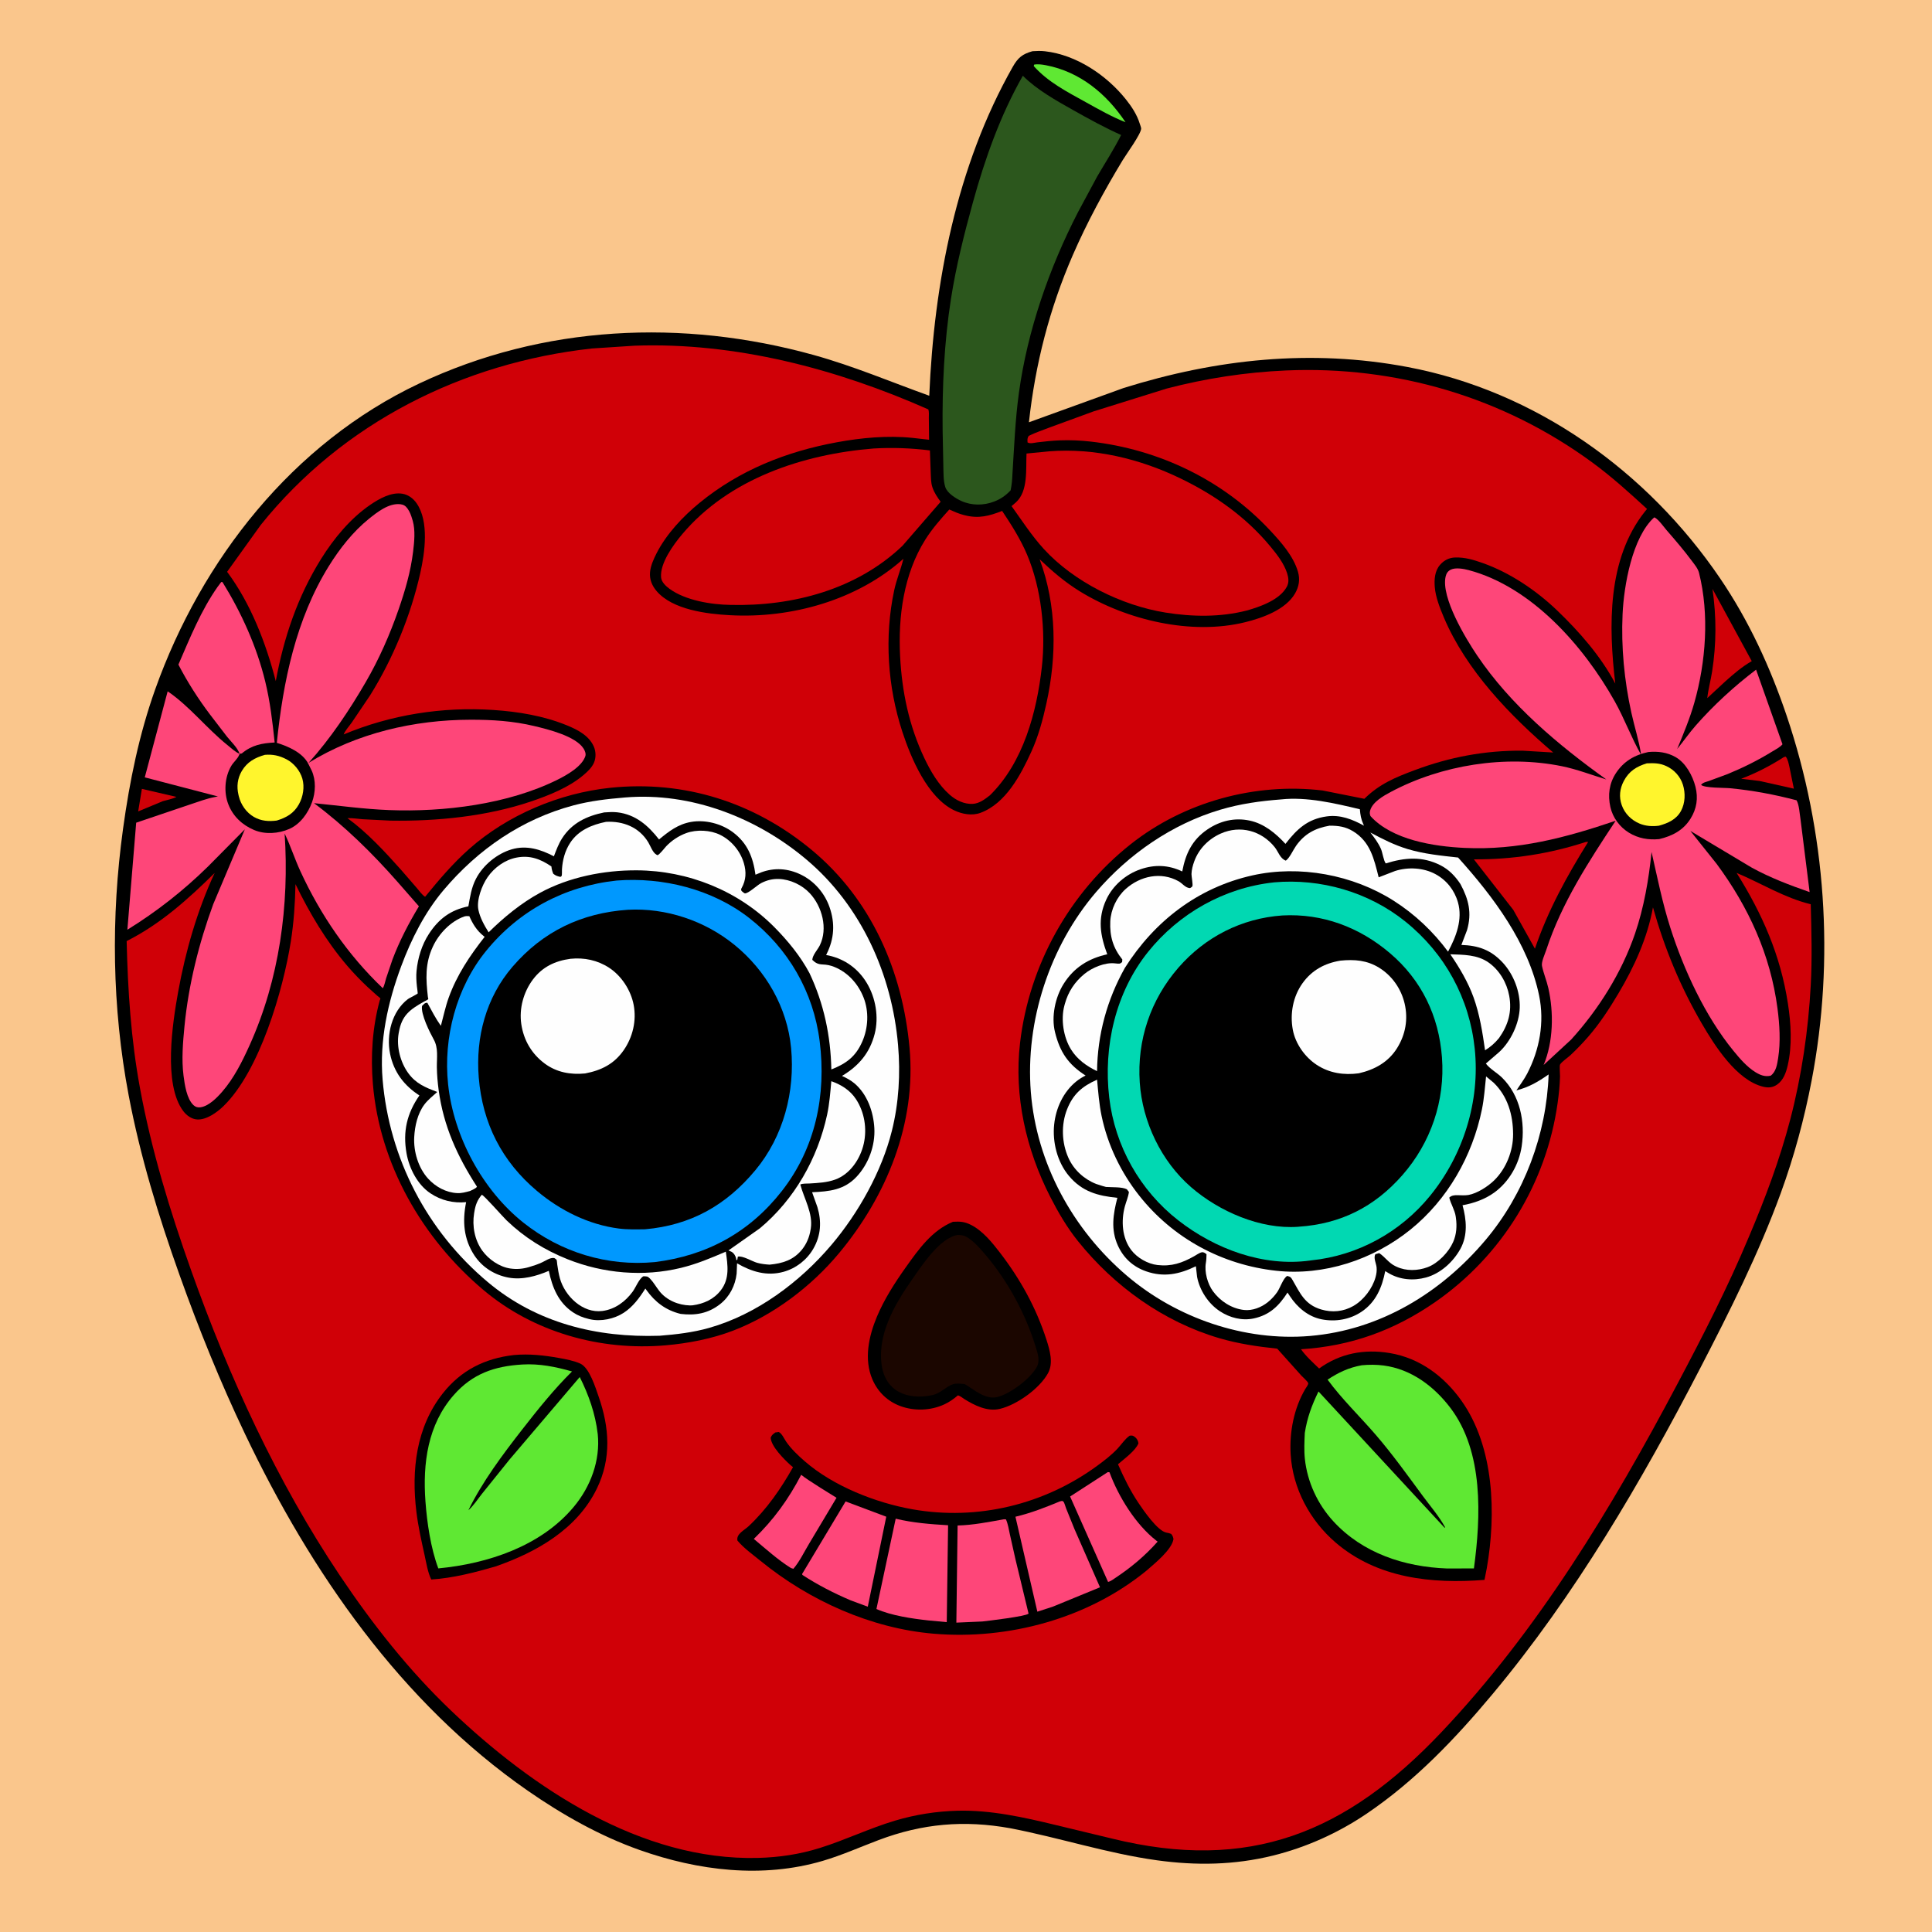 <svg version="1.1" xmlns="http://www.w3.org/2000/svg" style="display: block;" viewBox="0 0 2048 2048" width="1024" height="1024">
<path transform="translate(0,0)" fill="rgb(250,198,140)" d="M -0 -0 L 2048 0 L 2048 2048 L -0 2048 L -0 -0 z"/>
<path transform="translate(0,0)" fill="rgb(0,0,0)" d="M 1094.47 54.287 C 1098.91 53.987 1103.22 53.842 1107.66 54.34 C 1140.93 58.078 1173.03 79.653 1193.56 105.421 C 1199.73 113.157 1205.28 121.618 1208.2 131.14 C 1208.57 132.354 1209.7 135.122 1209.68 136.278 C 1209.58 142.055 1194.04 163.258 1190.19 169.63 C 1170.64 201.914 1152.29 235.75 1137.23 270.377 C 1112.45 327.32 1097.44 385.94 1090.71 447.632 L 1191.03 411.315 C 1289.64 380.484 1389.91 369.786 1491.92 389.02 C 1627.87 414.652 1746.27 499.571 1823.4 613.097 C 1853.93 658.041 1876.51 707.205 1893.89 758.574 C 1935.64 882.045 1944.96 1017.37 1920.4 1145.47 C 1912.61 1186.1 1901.85 1225.88 1887.68 1264.76 C 1864.43 1328.55 1833.71 1389.72 1802.53 1449.9 C 1739.94 1570.72 1669.6 1691.12 1582.19 1795.79 C 1542.59 1843.2 1499.96 1887.95 1448.55 1922.69 C 1418.37 1943.09 1384.68 1958.28 1349.33 1967.01 C 1308.54 1977.08 1267.97 1977.72 1226.5 1971.99 C 1173.77 1964.71 1122.96 1947.99 1070.77 1937.98 C 1021.98 1929.21 977.82 1933.02 931.411 1950.54 C 911.692 1957.98 892.428 1966.62 872.175 1972.59 C 808.144 1991.44 740.099 1983.05 678 1961.07 C 635.834 1946.14 596.049 1923.65 559.42 1898.21 C 425.005 1804.84 329.5 1666.37 259.831 1520.28 C 233.51 1465.08 210.742 1408.73 190.179 1351.16 C 168.022 1289.14 148.632 1225.79 136.371 1160.99 C 118.747 1067.86 117.492 972.337 130.433 878.541 C 137.389 828.116 147.441 778.623 164.585 730.563 C 213.641 593.04 310.384 469.817 444.327 406.566 C 575.765 344.497 723.525 337.65 862.81 376.395 C 904.828 388.083 944.158 404.792 985.048 419.494 C 990.126 299.892 1013.87 176.108 1073.54 70.89 C 1079.04 61.186 1083.73 57.267 1094.47 54.287 z"/>
<path transform="translate(0,0)" fill="rgb(208,0,7)" d="M 150.405 836.233 L 187.037 844.751 C 183.164 846.889 176.836 848.019 172.5 849.312 L 146.462 860.136 L 150.405 836.233 z"/>
<path transform="translate(0,0)" fill="rgb(208,0,7)" d="M 1891.07 802.5 L 1892.92 802.042 C 1895.29 804.89 1896.02 809.416 1896.87 813.016 L 1901.56 836.017 L 1865.16 827.86 L 1845.71 825.513 C 1861.87 819.417 1876.54 811.757 1891.07 802.5 z"/>
<path transform="translate(0,0)" fill="rgb(95,232,51)" d="M 1096.18 68.5 C 1100.17 67.743 1104.77 68.398 1108.72 69.153 C 1144.96 76.078 1173.13 99.624 1193.11 129.584 C 1178.61 123.848 1164.9 116.041 1151.29 108.488 C 1131.52 97.518 1111.04 87.143 1095.83 70.072 L 1096.18 68.5 z"/>
<path transform="translate(0,0)" fill="rgb(208,0,7)" d="M 1815.31 624.286 L 1856.93 700.835 C 1846.55 706.79 1837.79 714.35 1828.89 722.298 L 1809.79 740.013 C 1810.8 730.591 1813.43 721.332 1814.89 711.97 C 1819.51 682.306 1819.55 654.038 1815.31 624.286 z"/>
<path transform="translate(0,0)" fill="rgb(254,254,254)" d="M 1537.38 1011.59 C 1551.37 1012.07 1565.89 1011.89 1577.84 1020.23 C 1589.45 1028.33 1597.25 1041.67 1599.82 1055.5 C 1602.96 1072.39 1598.77 1086.53 1589.04 1100.37 C 1584.67 1105.66 1580.07 1109.78 1574.22 1113.33 C 1571.5 1094.28 1568.52 1075.19 1561.94 1057 C 1556.22 1041.18 1546.92 1025.39 1537.38 1011.59 z"/>
<path transform="translate(0,0)" fill="rgb(255,245,45)" d="M 280.85 800.151 C 289.363 799.482 296.005 800.971 303.547 804.817 C 311.419 808.83 318.072 816.928 320.5 825.374 C 323.046 834.232 321.303 844.507 316.898 852.5 C 311.556 862.195 303.599 866.731 293.317 869.833 C 284.827 870.926 276.852 870.365 269.271 866.052 C 261.141 861.425 255.309 852.991 253.117 843.974 L 252.779 842.5 C 250.737 833.797 251.694 825.244 256.229 817.436 C 261.901 807.671 270.393 803.116 280.85 800.151 z"/>
<path transform="translate(0,0)" fill="rgb(208,0,7)" d="M 1681.09 892.5 L 1683.5 892.456 C 1660.85 928.883 1640.96 964.879 1627.08 1005.65 L 1604.15 964.525 L 1562.37 910.936 C 1603.02 911.196 1642.39 905.133 1681.09 892.5 z"/>
<path transform="translate(0,0)" fill="rgb(254,70,121)" d="M 230.788 621.92 L 234.5 616.962 L 235.833 617.018 C 255.925 649.525 272.088 685.165 281.15 722.391 C 286.372 743.847 288.854 765.197 291.147 787.081 C 277.67 787.785 266.913 789.796 256.303 798.691 L 254.005 799.051 L 253.246 797.271 C 250.686 791.605 244.646 785.844 240.697 780.962 L 222.699 757.51 C 210.082 740.853 198.739 723.064 189.118 704.505 C 201.238 676.498 213.115 646.985 230.788 621.92 z"/>
<path transform="translate(0,0)" fill="rgb(254,254,254)" d="M 1409.39 875.241 L 1409.74 875.257 C 1418.74 875.279 1426.2 876.269 1434.13 881.067 C 1452.66 892.28 1456.54 910.597 1461.45 930.003 L 1478.88 923.269 C 1492.6 918.912 1508.82 919.716 1521.58 926.589 C 1533.44 932.978 1541.82 943.608 1545.5 956.547 C 1550.64 974.604 1543.56 992.964 1535 1008.78 C 1519.16 987.439 1499.8 969.11 1477.36 954.818 C 1434.07 927.252 1377.6 916.753 1327.5 927.979 C 1269.76 940.919 1223.74 976.483 1192.46 1025.92 C 1173.48 1059.67 1163.39 1096.77 1162.92 1135.48 C 1151.77 1130.07 1141.74 1122.97 1135.2 1112.26 C 1127.24 1099.25 1124.37 1080.54 1128.32 1065.85 L 1128.84 1064 C 1132.36 1051.21 1139.36 1040.7 1149.66 1032.31 C 1157.71 1025.75 1171.35 1019.97 1181.88 1021.21 L 1184.2 1021.44 L 1185.33 1021.51 C 1187.67 1021.66 1187.66 1021.15 1189.5 1019.85 L 1189.71 1017.08 C 1179.89 1004.88 1176.23 992.366 1176.94 976.756 C 1177.52 964.034 1183.89 950.709 1193.36 942.283 C 1208.76 928.583 1230.72 923.766 1249.33 934.154 C 1253.56 936.515 1256.46 941.203 1261.5 941.456 C 1262.32 940.804 1263.46 940.423 1263.95 939.5 C 1264.77 937.968 1262.97 928.958 1263.02 926.5 C 1263.13 922.065 1264.46 917.145 1265.98 913 C 1270.86 899.633 1281.26 889.248 1294.19 883.544 C 1314.75 874.465 1337.18 880.554 1351.2 897.98 C 1355.15 902.887 1356.8 909.956 1363 912.327 C 1367.19 909.371 1370.72 901.07 1373.85 896.63 C 1382.97 883.707 1394.33 877.849 1409.39 875.241 z"/>
<path transform="translate(0,0)" fill="rgb(254,254,254)" d="M 1575.3 1141.05 L 1583.36 1147.74 C 1598.3 1162.23 1603.86 1181.82 1603.95 1202.26 C 1604.03 1220.04 1596.62 1238.8 1583.83 1251.29 C 1577.21 1257.76 1565.82 1265.08 1556.66 1266.71 C 1552.85 1267.39 1548.64 1266.97 1544.77 1266.95 C 1541.53 1266.94 1538.7 1267.14 1536.29 1269.5 C 1537.94 1276.42 1542.06 1282.43 1543.12 1289.49 L 1543.32 1291 C 1544.55 1299.71 1543.97 1308.43 1540.4 1316.59 C 1535.73 1327.28 1524.5 1339.11 1513.29 1343.28 C 1502.92 1347.15 1490.68 1347.54 1480.5 1342.82 L 1479 1342.1 C 1472.02 1338.76 1468.27 1332.46 1462 1328.35 L 1457.98 1329.5 C 1455.66 1333.44 1458.81 1338.99 1459.25 1343.5 C 1459.59 1346.96 1459.11 1350.39 1458.19 1353.72 C 1454.86 1365.87 1445.55 1378.15 1434.54 1384.43 C 1423.99 1390.45 1412.06 1391.55 1400.47 1388.08 C 1383.16 1382.89 1378.29 1371.06 1370.21 1357 C 1368.44 1353.91 1367.99 1353.4 1364.5 1352.55 C 1360.38 1354.72 1356.95 1365.19 1354.01 1369.5 C 1351.31 1373.45 1347.83 1377.21 1344.1 1380.23 C 1337.16 1385.88 1327.52 1389.68 1318.48 1388.6 C 1305.45 1387.05 1293.53 1379.32 1285.82 1368.8 C 1280.07 1360.93 1276.58 1348.4 1278.28 1338.64 C 1278.82 1335.56 1278.9 1332.62 1278.95 1329.5 C 1277.26 1328.3 1276.06 1327.07 1273.81 1327.5 C 1271.59 1327.93 1267.93 1330.46 1265.81 1331.66 C 1253.11 1338.82 1241.78 1342.7 1226.99 1340.99 C 1216.61 1339.78 1205.42 1333.4 1199.09 1325.01 C 1189.37 1312.14 1188.32 1294.2 1192.34 1279.04 C 1193.73 1273.81 1196.02 1268.9 1196.7 1263.5 L 1194.5 1260.67 C 1189.29 1257.99 1178.41 1258.71 1172.35 1258.21 L 1168.5 1257.13 L 1162 1255.05 C 1149.04 1249.96 1138.16 1239.96 1132.5 1227.23 C 1125.44 1211.35 1124.73 1192.17 1131.12 1175.98 C 1137.51 1159.82 1147.14 1151.49 1162.95 1144.51 C 1164.13 1157.33 1165.09 1170.26 1167.72 1182.87 C 1174.16 1213.71 1188.07 1242.61 1207.57 1267.32 C 1243.34 1312.64 1295.43 1340.76 1352.78 1347.05 C 1403.46 1352.62 1455.62 1335.32 1495.05 1303.51 C 1534.56 1271.64 1560.84 1225.36 1570.93 1175.89 C 1573.25 1164.51 1574.05 1152.61 1575.3 1141.05 z"/>
<path transform="translate(0,0)" fill="rgb(95,232,51)" d="M 1443.48 1447.24 C 1451.07 1446.49 1459.32 1446.5 1466.87 1447.51 C 1495.95 1451.39 1520.08 1469.46 1537.52 1492.47 C 1572.77 1538.98 1569.85 1607.7 1562.41 1662.59 L 1533.88 1662.66 C 1488.88 1660.98 1444.42 1646.53 1413.28 1612.51 C 1396.69 1594.39 1385.84 1571.02 1383.22 1546.54 C 1382.24 1537.38 1382.74 1528.14 1383.14 1518.96 C 1385.65 1502.87 1390.55 1489.63 1397.66 1475.03 L 1531.33 1619.5 L 1531.87 1619 C 1525.59 1607.42 1516.14 1596.53 1508.3 1585.9 C 1492.06 1563.88 1476.37 1541.91 1458.5 1521.14 C 1441.77 1501.7 1422.43 1483.12 1407.3 1462.49 C 1418.98 1454.79 1429.67 1449.74 1443.48 1447.24 z"/>
<path transform="translate(0,0)" fill="rgb(208,0,7)" d="M 926.092 475.416 C 946.229 474.253 965.732 474.999 985.744 477.471 L 986.578 500.564 C 986.833 505.807 986.691 511.527 988.387 516.545 C 990.353 522.363 993.551 527.002 997.112 531.903 L 956.676 578.557 C 907.992 625.014 840.143 642.848 774.29 641.216 C 753.89 640.938 726.607 636.476 709.731 624.182 C 705.94 621.42 701.229 617.093 700.773 612.127 C 699.392 597.074 713.974 577.2 723.159 566.298 C 772.86 507.299 851.537 481.424 926.092 475.416 z"/>
<path transform="translate(0,0)" fill="rgb(208,0,7)" d="M 1112.18 478.416 C 1160.37 474.69 1208.46 486.351 1251.67 507.295 C 1287.95 524.884 1320.7 547.984 1346.56 579.163 C 1353.53 587.569 1361.1 597.222 1364.44 607.777 C 1365.96 612.603 1366.56 617.411 1364.08 622 C 1356.57 635.89 1336.02 643.103 1321.73 647.145 C 1293.72 654.37 1263.91 653.929 1235.51 649.357 C 1188.93 641.857 1138.39 616.852 1106.45 581.909 C 1093.75 568.018 1083.26 551.767 1072.29 536.498 L 1076.89 532.549 C 1090.11 520.656 1087.36 497.218 1088.15 480.766 L 1112.18 478.416 z"/>
<path transform="translate(0,0)" fill="rgb(208,0,7)" d="M 1006.29 540.103 C 1011.22 542.31 1016.25 544.548 1021.49 545.894 L 1023 546.267 C 1037.48 549.951 1048.72 546.929 1062.31 541.605 C 1072.12 556.316 1081.84 571.628 1088.75 587.965 C 1103.84 623.643 1108.73 668.647 1104.41 706.983 C 1099.02 754.828 1084.81 808.212 1049.44 842.972 C 1044.03 847.199 1038.29 851.723 1031.17 852.136 C 1022.23 852.655 1013.33 848.311 1006.74 842.5 C 994.922 832.088 986.491 817.676 979.822 803.58 C 963.592 769.277 956.106 733.384 954.145 695.61 C 951.954 653.413 957.97 608.432 980.853 572.032 C 988.089 560.521 997.202 550.177 1006.29 540.103 z"/>
<path transform="translate(0,0)" fill="rgb(254,254,254)" d="M 1357.97 847.417 C 1385.3 844.447 1415.05 851.546 1441.52 857.847 C 1442 863.859 1442.77 868.44 1445.32 873.998 L 1445.92 875.268 C 1433.52 868.508 1420.86 863.425 1406.41 865.409 C 1385.97 868.219 1374.72 878.97 1362.64 894.543 C 1352.29 883.347 1340.11 873.175 1324.8 869.882 C 1308.73 866.428 1293.3 870.122 1279.79 879.328 C 1263.66 890.328 1256.74 905.035 1253.23 923.785 C 1238.7 916.816 1224.04 916.23 1208.88 921.488 C 1193.26 926.901 1179.59 938.664 1172.64 953.714 C 1163.27 974.031 1166.29 991.485 1173.73 1011.6 C 1153.98 1015.95 1138.49 1025.51 1127.5 1042.94 C 1118.57 1057.1 1114.28 1077.58 1118.32 1094.02 C 1123.54 1115.24 1132.29 1128.26 1150.76 1140.11 C 1147.26 1141.88 1144.05 1143.83 1141 1146.28 C 1127.18 1157.38 1119.31 1174.55 1117.47 1191.93 C 1115.47 1210.78 1120.81 1231.86 1133.1 1246.5 C 1147.1 1263.18 1163.6 1267.66 1184.46 1269.74 C 1179.96 1286.9 1177.35 1303.43 1184.95 1320.23 C 1190.98 1333.6 1201.03 1342.8 1214.95 1347.66 C 1233.82 1354.24 1250.2 1350.77 1267.69 1342.28 L 1268.95 1353.5 C 1271.71 1367.92 1280.87 1381.93 1293.18 1390.01 C 1303.7 1396.92 1316.7 1400.25 1329.09 1397.58 C 1345.94 1393.96 1355.87 1384.17 1364.82 1370.15 L 1365.36 1370.97 L 1367.33 1373.94 C 1375.21 1385.96 1386.77 1395.8 1401.22 1398.58 C 1415.78 1401.38 1431.03 1398.76 1443.39 1390.44 C 1458.53 1380.23 1465.02 1364.67 1468.4 1347.41 L 1472.14 1349.68 C 1484.08 1356.67 1498.32 1357.82 1511.59 1354.2 C 1527.03 1349.99 1540.46 1337.7 1548.09 1323.84 C 1556.06 1309.36 1554.54 1292.91 1550.35 1277.6 C 1562.14 1275.55 1574.25 1271.23 1584 1264.15 C 1599.72 1252.73 1610.12 1234.42 1613.02 1215.32 C 1616.96 1189.31 1611.37 1161.13 1592.16 1142.26 C 1587.01 1137.21 1579.24 1133.04 1575.08 1127.41 L 1589.39 1115.06 C 1601.48 1103.81 1610.42 1084.95 1610.99 1068.41 C 1611.58 1051.18 1604.45 1032.72 1592.71 1020.15 C 1580.28 1006.85 1566.85 1002.22 1549.12 1001.68 L 1555.11 986.014 C 1560.43 967.773 1556.85 953.355 1548.13 937.147 C 1542.61 928.783 1536.03 921.867 1527.01 917.256 C 1507.76 907.413 1488.97 908.996 1468.97 915.256 C 1466.72 912.586 1465.52 903.582 1463.83 899.783 C 1460.95 893.327 1456.94 888.032 1452.64 882.489 C 1465.55 889.44 1478.24 895.872 1492.35 900.101 C 1509.73 905.309 1527.68 907.033 1545.64 909.028 C 1582.83 950.298 1620.24 1000.05 1631.57 1055.53 C 1637.33 1083.77 1632.07 1112.59 1618.92 1138 C 1615.74 1144.15 1611.26 1150.06 1607.45 1155.85 C 1620.7 1152.49 1630.48 1146.74 1641.61 1138.95 C 1639.38 1202.28 1615.85 1265.56 1575 1314.14 C 1527.5 1370.63 1462.71 1409.92 1388.54 1416.18 C 1319.16 1422.03 1247.2 1397.19 1194.45 1352.22 C 1137.13 1303.35 1098.74 1233.16 1092.73 1157.67 C 1086.74 1082.44 1112.82 1002.88 1161.89 945.637 C 1196.35 905.443 1242.32 873.62 1293.31 858.409 C 1314.67 852.034 1335.84 849.11 1357.97 847.417 z"/>
<path transform="translate(0,0)" fill="rgb(44,87,29)" d="M 1084.27 80.301 C 1099.01 95.115 1119.48 106.524 1137.59 116.717 C 1154.25 126.097 1170.97 135.294 1188.44 143.115 C 1180.87 158.176 1171.56 172.544 1163.06 187.095 L 1142.7 224.951 C 1112.27 284.049 1089.2 350.252 1080.12 416.218 C 1076.16 445.016 1075.06 473.786 1073.22 502.754 C 1073 508.636 1072.49 514.036 1071.28 519.805 C 1066.11 525.272 1060.83 528.981 1053.81 531.679 C 1042.63 535.978 1029.94 536.03 1019 531.036 C 1013.18 528.376 1004.12 522.779 1002.07 516.361 C 999.889 509.554 1000.17 500.904 999.976 493.811 L 999.228 456.607 C 998.693 410.22 1000.86 362.889 1008.03 317 C 1013.45 282.269 1021.93 248.625 1031.25 214.781 C 1043.93 168.677 1060.46 121.936 1084.27 80.301 z"/>
<path transform="translate(0,0)" fill="rgb(254,70,121)" d="M 254.005 799.051 L 253.525 800.298 C 251.811 804.49 247.536 807.867 245.188 811.833 C 238.192 823.65 237.057 839.844 242.064 852.66 C 247.036 865.389 256.799 874.509 269.248 879.793 C 280.948 884.758 295.215 883.763 306.756 878.672 C 318.27 873.594 326.545 862.001 330.737 850.446 C 334.563 839.9 335.107 827.113 330.353 816.737 L 326.69 809.402 C 320.579 797.682 305.261 791.046 293.427 787.456 C 300.114 722.512 313.709 656.257 348.588 600.072 C 359.979 581.722 374.117 563.648 390.998 550.028 C 399.948 542.807 412.292 533.056 424.496 534.519 C 427.93 534.931 430.004 536.362 431.986 539.108 C 434.556 542.667 435.808 546.34 437.041 550.5 L 437.55 552.174 C 440.399 562.196 439.158 574.433 437.916 584.702 C 435.341 605.97 429.504 625.916 422.5 646.105 C 413.278 672.688 401.9 698.561 387.774 722.924 C 370.529 752.67 350.196 783.079 327.124 808.639 C 378.416 777.066 438.974 763.035 498.781 762.945 C 521.91 762.91 543.951 764.288 566.522 769.686 C 580.796 773.1 610.405 780.329 618.709 793.67 C 619.981 795.714 621.28 798.984 620.532 801.382 C 617.066 812.495 600.926 821.569 591.057 826.481 C 538.625 852.579 470.582 860.961 412.5 858.719 C 385.616 857.681 359.524 854.003 332.842 851.381 C 365.067 875.326 394.476 904.247 420.981 934.351 L 444.058 960.718 C 433.179 978.851 423.59 997.167 416.087 1017 L 409.269 1037.13 C 408.261 1040.45 407.58 1044.6 405.797 1047.56 C 368.759 1012.33 339.849 970.008 318.465 923.635 C 312.397 910.477 308.027 896.673 301.729 883.593 C 306.782 959.736 296.166 1038.02 264.631 1107.91 C 256.856 1125.14 247.989 1142.94 235.516 1157.29 C 229.949 1163.7 221.255 1172.57 212.5 1173.78 C 209.644 1174.17 207.206 1173.49 205.095 1171.5 C 197.841 1164.67 195.748 1149.56 194.528 1140.07 C 192.353 1123.17 193.907 1104.81 195.554 1087.88 C 199.812 1044.08 210.872 999.725 226.041 958.481 L 259.565 879.078 L 220.377 918.656 C 194.228 944.282 166.14 966.322 135.025 985.552 L 144.361 872.089 L 202.213 852.525 C 210.713 849.752 219.193 846.441 228 844.839 L 229.882 844.477 L 231.013 844.272 L 153.466 824.032 L 177.73 732.823 C 200.877 748.58 218.821 771.837 240.703 789.494 C 244.451 792.518 249.564 797.367 254.005 799.051 z"/>
<path transform="translate(0,0)" fill="rgb(254,70,121)" d="M 1753.46 548.5 L 1754.36 548.754 C 1758.65 551.268 1763.33 558.165 1766.66 562.006 C 1775.83 572.581 1784.93 583.128 1793.27 594.38 C 1796.16 598.28 1799.83 602.451 1801.04 607.237 C 1812.09 651.15 1808.34 701.769 1796.04 745 C 1791.32 761.618 1784.47 778.029 1777.86 793.973 C 1784.53 785.84 1790.4 777.257 1797.38 769.293 C 1816.39 747.612 1838.56 727.296 1861.52 709.875 L 1889.51 788.959 C 1886.81 792.261 1881.85 794.639 1878.23 796.882 C 1863.43 806.027 1847.3 813.999 1831.21 820.603 L 1811.25 827.955 C 1808.24 829.009 1805.17 829.422 1803.21 832 C 1806.99 835.46 1827.64 834.931 1834.17 835.573 C 1858.3 837.943 1881.01 842.208 1904.45 848.36 C 1907.24 853.327 1907.61 862.33 1908.58 868.158 L 1918.28 945.647 C 1897.11 938.278 1876.38 930.439 1856.69 919.588 L 1791.86 880.799 L 1819.79 915.832 C 1853.64 961.588 1876.82 1012.31 1884.22 1069 C 1886.46 1086.14 1887.61 1104.4 1884.92 1121.56 C 1883.86 1128.28 1882.79 1136.04 1877 1140.27 C 1870.94 1141.68 1865.96 1139.71 1860.75 1136.49 C 1851.68 1130.89 1844.04 1121.88 1837.35 1113.69 C 1807.48 1077.09 1784.9 1028.15 1770.61 983.4 C 1762.15 956.903 1756.87 930.201 1750.71 903.141 C 1747.82 932.06 1742.63 962.1 1733.21 989.646 C 1719.06 1031 1694.74 1069.74 1665.49 1101.98 L 1636.3 1128.95 C 1646.63 1104.33 1647.13 1073.24 1641.32 1047.52 C 1639.52 1039.55 1636.22 1031.81 1634.56 1023.91 C 1633.69 1019.76 1637.66 1011.37 1639.09 1007 C 1655.42 957.089 1683.98 913.461 1712.66 870.027 C 1659.56 888.015 1609.19 901.481 1552.5 898.813 C 1519.89 897.279 1475.78 890.457 1452.76 865.097 C 1451.95 862.808 1451.77 861.407 1452.46 859.028 C 1455.05 850.101 1466.53 843.606 1474.33 839.455 C 1528.14 810.82 1595.76 800.062 1655.61 812.201 C 1671.56 815.436 1687.2 821.499 1702.78 826.261 C 1651.69 789.671 1601.25 747.351 1565.81 694.793 C 1553.85 677.052 1527.28 633.293 1532.44 611.101 C 1533.22 607.777 1534.84 605.321 1538 603.799 C 1543 601.393 1551.63 602.957 1556.85 604.344 C 1623.76 622.125 1678.8 684.888 1711.69 743.46 C 1722.04 761.897 1729.24 781.967 1739.71 800.27 C 1737.38 785.022 1732.61 770.52 1729.31 755.5 C 1721.8 721.266 1718.4 686.029 1720 651 C 1721.37 620.937 1730.19 569.643 1753.46 548.5 z"/>
<path transform="translate(0,0)" fill="rgb(0,0,0)" d="M 1747.35 797.172 C 1757.45 796.265 1767.15 797.418 1776.09 802.488 C 1786.9 808.614 1794.25 822.17 1797.26 834.014 C 1800.31 846.051 1798.59 857.341 1792.02 867.843 C 1784.23 880.279 1772.64 886.192 1758.82 889.495 C 1747.33 890.525 1736.68 888.775 1726.69 882.654 C 1716.93 876.669 1709.55 866.663 1707.05 855.43 C 1704.22 842.748 1705.8 830.464 1712.99 819.5 C 1721.23 806.93 1732.83 800.252 1747.35 797.172 z"/>
<path transform="translate(0,0)" fill="rgb(255,245,45)" d="M 1745.71 809.174 C 1753.27 808.848 1759.41 808.831 1766.47 812.138 C 1774.75 816.018 1781.15 822.998 1783.94 831.777 C 1786.75 840.629 1786.43 851.227 1781.99 859.5 C 1777 868.78 1768.16 872.605 1758.57 875.274 C 1751.67 876.194 1744.48 875.765 1738 873.041 C 1729.27 869.375 1722.31 862.482 1719.12 853.5 C 1716.01 844.735 1716.98 836.02 1721.32 827.831 C 1726.8 817.473 1734.78 812.483 1745.71 809.174 z"/>
<path transform="translate(0,0)" fill="rgb(1,216,178)" d="M 1350.14 935.39 L 1350.42 935.335 C 1400.05 930.95 1450.82 945.558 1489.77 976.909 C 1531.77 1010.71 1557.74 1058.31 1563.29 1111.77 C 1569.09 1167.55 1551.1 1224.46 1515.88 1267.69 C 1484.58 1306.1 1439.35 1331.03 1389.88 1336.05 L 1388.64 1336.23 C 1338.92 1343.06 1287.81 1323.88 1249.05 1293.65 C 1208.3 1261.88 1181.88 1214.82 1175.83 1163.53 C 1169.45 1109.44 1182.48 1052.12 1216.94 1009.12 C 1249.79 968.108 1297.92 941.049 1350.14 935.39 z"/>
<path transform="translate(0,0)" fill="rgb(0,0,0)" d="M 1359.29 970.421 C 1401.92 968.109 1440.92 982.863 1473.15 1010.17 C 1506.9 1038.76 1525.25 1076.99 1528.54 1120.89 C 1531.98 1166.7 1516.79 1211.28 1486.58 1245.71 C 1457.13 1279.27 1421.34 1297.37 1376.85 1300.35 L 1375.97 1300.44 C 1336.08 1303.33 1292.28 1284.15 1262.69 1258.53 C 1230.98 1231.08 1210.97 1189.19 1208.18 1147.45 C 1205.19 1102.54 1219.63 1059.7 1249.16 1025.77 C 1277.57 993.123 1316.19 973.465 1359.29 970.421 z"/>
<path transform="translate(0,0)" fill="rgb(254,254,254)" d="M 1420.94 1018.31 C 1435.77 1016.84 1449.09 1017.86 1462 1025.87 C 1475.64 1034.35 1485.27 1048.11 1488.94 1063.73 C 1492.84 1080.32 1489.95 1096.69 1480.93 1111.1 C 1471.59 1126.04 1457.06 1133.93 1440.36 1137.75 C 1424.64 1139.86 1409.26 1137.64 1395.77 1128.78 C 1383.28 1120.58 1373.26 1106.48 1370.46 1091.75 C 1367.23 1074.73 1370.6 1056.33 1380.78 1042.17 C 1390.72 1028.34 1404.38 1021.03 1420.94 1018.31 z"/>
<path transform="translate(0,0)" fill="rgb(254,254,254)" d="M 661.943 845.414 L 662.841 845.333 C 732.583 839.587 802.3 866.761 855.075 911.343 C 913.03 960.3 945.574 1033.21 951.984 1107.87 C 954.59 1138.22 952.809 1169.17 945.417 1198.79 C 934.66 1241.88 909.972 1285.85 881.325 1319.67 C 847.844 1359.19 801.989 1393.34 751.764 1407.61 C 734.537 1412.51 717.03 1414.52 699.25 1415.95 C 632.676 1418.15 568.889 1402.57 516.953 1358.96 C 452.584 1304.91 412.668 1227.99 405.581 1144.43 C 402.088 1103.25 411.036 1062.58 425.32 1024.17 C 436.061 995.289 450.377 967.002 470.368 943.35 C 506.737 900.321 553.219 868.252 608.105 853.68 C 625.75 848.996 643.797 846.924 661.943 845.414 z"/>
<path transform="translate(0,0)" fill="rgb(0,0,0)" d="M 640.442 861.194 C 644.978 860.854 650.085 860.574 654.596 861.118 C 673.906 863.449 687.148 875.165 698.615 889.87 C 708.923 881.337 718.665 873.76 732.309 871.317 C 747.527 868.592 764.838 873.08 777.102 882.339 C 792.428 893.911 798.26 908.71 800.844 927.215 L 806.957 924.709 C 820.954 919.525 835.16 920.555 848.553 926.931 C 863.001 933.809 874.111 946.566 879.361 961.636 C 885.334 978.777 884.357 995.031 876.311 1011.17 L 875.71 1012.36 L 878.865 1012.97 C 895.911 1016.88 909.771 1026.95 918.826 1042 C 928.253 1057.67 931.762 1078.16 927.21 1095.92 C 922.012 1116.2 910.334 1129.91 892.542 1140.53 C 897.073 1142.57 901.922 1145.18 905.728 1148.39 C 919.344 1159.88 925.864 1178.47 926.836 1195.82 C 927.871 1214.29 920.794 1233.59 908.204 1247.19 C 895.002 1261.45 879.128 1263.04 860.859 1263.81 L 866.473 1279.55 C 871.09 1294.95 870.241 1309.65 862.167 1323.68 C 855.293 1335.63 843.736 1344.56 830.451 1348.21 C 812.804 1353.05 796.679 1348.05 781.311 1339.18 L 780.861 1350.18 C 779.381 1362.85 773.4 1374.55 763.321 1382.45 C 750.635 1392.39 737.103 1394.67 721.525 1392.8 C 705.841 1388.98 694.388 1380.32 685.097 1367.3 L 684.108 1365.9 C 677.927 1375.69 670.932 1385.3 661.066 1391.67 C 651.123 1398.1 637.033 1401.16 625.304 1398.45 L 624 1398.13 C 617.899 1396.66 612.562 1394.6 607.334 1391.08 C 591.856 1380.69 585.419 1364.65 581.764 1347.15 C 568.636 1352.79 553.574 1356.95 539.236 1354.34 C 524.344 1351.63 511.213 1343.45 502.859 1330.76 C 491.394 1313.36 490.053 1294.39 494.115 1274.33 C 480.623 1275.63 467.613 1272.53 456.316 1264.99 C 442.538 1255.79 433.788 1238.62 430.951 1222.61 C 426.846 1199.44 431.372 1180.24 444.597 1161.22 C 428.312 1150.74 417.485 1136.45 413.511 1117.17 C 409.312 1096.79 415.362 1072.06 432.432 1059.04 C 433.886 1057.93 442.252 1053.96 442.82 1053.04 C 442.936 1052.85 442.033 1046.43 441.935 1045.5 C 441.363 1040.06 441.033 1034.79 441.548 1029.32 C 442.849 1015.55 447.137 1001.49 454.744 989.857 C 465.123 973.983 477.727 964.556 496.484 960.766 C 498.352 950.498 499.662 940.958 504.537 931.554 C 511.999 917.161 526.741 904.991 542.33 900.356 C 558.092 895.669 573.188 900.36 587.144 907.741 C 589.625 901.218 592.106 894.456 595.904 888.559 C 606.421 872.231 622.037 865.014 640.442 861.194 z"/>
<path transform="translate(0,0)" fill="rgb(254,254,254)" d="M 881.235 1146.11 C 891.95 1149.93 901.227 1155.7 907.55 1165.42 C 916.398 1179.03 919.17 1196.34 915.673 1212.15 C 912.099 1228.31 901.302 1244.63 885.32 1250.4 C 876.468 1253.59 867.39 1253.97 858.113 1254.55 C 855.569 1254.71 850.362 1254.39 848.357 1255.69 C 852.363 1270.55 861.887 1286.15 859.493 1302.05 L 859.249 1303.5 C 858.025 1311.29 855.059 1318.5 850.067 1324.67 C 841.1 1335.76 829.483 1339.28 815.807 1340.58 C 811.267 1340.31 806.959 1339.83 802.561 1338.61 C 797.31 1337.15 787.066 1330.79 782.145 1332.1 L 781.537 1335.5 L 780.5 1335.72 L 780.404 1334.39 C 779.91 1331.55 777.972 1328.36 775.424 1326.94 L 772.211 1325.5 L 805.427 1302.11 C 842.121 1271.61 866.75 1227.97 876.772 1181.67 C 879.303 1169.98 880.134 1158 881.235 1146.11 z"/>
<path transform="translate(0,0)" fill="rgb(254,254,254)" d="M 510.72 1266.5 C 513.179 1267.15 532.857 1289.67 537.073 1293.71 C 555.975 1311.86 577.351 1325.15 601.645 1334.84 C 639.582 1349.97 682.082 1353.69 721.96 1343.97 C 738.559 1339.92 753.753 1333.56 769.381 1326.8 C 771.469 1341.18 773.64 1355.32 764.141 1367.69 C 756.751 1377.32 746.044 1382.08 734.248 1383.69 L 731.5 1383.82 C 719.221 1383.57 706.529 1378.33 698.868 1368.5 C 695.546 1364.24 692.741 1359.21 688.994 1355.34 C 686.382 1352.64 685.454 1353.07 682 1352.91 C 677.286 1355.67 674 1364.65 670.599 1369.28 C 662.803 1379.88 651.843 1387.95 638.588 1389.68 C 617.76 1392.42 598.808 1373.99 593.514 1355.09 C 592.173 1350.31 591.423 1345.28 590.695 1340.37 C 590.587 1339.64 590.367 1336.06 590.003 1335.5 C 589.429 1334.61 588.334 1334.2 587.5 1333.55 C 582.861 1332.99 578.761 1336.28 574.507 1338.21 C 569.884 1340.32 565.367 1341.84 560.5 1343.24 C 554.038 1345.11 547.582 1345.64 540.889 1344.66 C 529.419 1342.97 517.922 1334.99 511.212 1325.68 C 503.14 1314.47 500.365 1299.62 502.584 1286.11 L 502.864 1284.5 C 504.002 1277.43 505.995 1271.99 510.72 1266.5 z"/>
<path transform="translate(0,0)" fill="rgb(254,254,254)" d="M 492.152 971.5 C 494.108 970.985 495.492 970.995 497.5 971.195 C 501.184 979.474 505.385 986.419 512.545 992.133 L 513.749 993.085 C 498.046 1013.04 484.248 1033.58 475.589 1057.66 C 472.114 1067.32 470.046 1077.51 467.348 1087.41 C 461.647 1079.42 457.679 1071.49 453 1062.98 C 450.043 1062.98 449.455 1064.42 447.381 1066.35 C 445.917 1075.08 455.476 1094.13 459.827 1102 C 464.876 1111.14 462.928 1121.34 463.09 1131.5 C 463.217 1139.43 463.922 1147.64 464.986 1155.5 C 470.175 1193.83 484.787 1225.75 505.584 1257.91 C 504.928 1259.67 500.129 1261.54 498.291 1262.5 C 493.813 1263.69 489.428 1264.98 484.74 1264.75 C 472.836 1264.19 461.756 1258.11 453.844 1249.44 C 443.379 1237.98 438.25 1220.6 439.097 1205.27 C 439.75 1193.45 442.668 1180.4 449.883 1170.79 C 453.525 1165.93 458.96 1161.64 463.473 1157.56 C 451.04 1152.75 440.932 1148.83 432.72 1137.5 C 424.396 1126.02 420.121 1109.56 422.571 1095.48 L 422.847 1094 C 425.963 1076.24 434.558 1070.17 449.353 1061.8 C 450.029 1061.42 453.465 1059.81 453.865 1059.23 C 454.26 1058.66 453.706 1057.85 453.627 1057.17 C 451.419 1037.96 450.446 1021.45 458.886 1003.39 C 465.352 989.543 477.681 976.661 492.152 971.5 z"/>
<path transform="translate(0,0)" fill="rgb(254,254,254)" d="M 642.386 871.184 C 660.615 870.197 677.524 876.863 687.229 892.94 C 689.586 896.844 691.849 903.851 695.957 906.021 C 696.316 906.21 696.686 906.556 697.084 906.478 C 698.983 906.105 704.639 898.725 706.171 897.111 C 712.032 890.931 719.583 885.948 727.591 883.069 C 738.452 879.165 752.955 879.833 763.343 884.955 C 775.344 890.872 784.742 902.124 788.522 914.985 C 791.245 924.247 790.898 932.786 786.204 941.271 C 785.259 942.98 785.574 942.734 786.054 944.5 C 786.667 944.945 788.934 946.926 789.5 947.001 C 793.054 947.472 802.607 938.302 806.739 936.183 C 812.802 933.075 818.814 931.528 825.625 931.751 C 837.635 932.144 850.313 938.134 858.487 946.952 C 871.499 960.989 877.741 984.211 869.094 1002 C 866.805 1006.71 861.288 1012.38 861.068 1017.5 C 864.54 1020.87 867.125 1022.17 872.041 1022.38 C 876.549 1022.56 880.284 1023.29 884.5 1025.01 C 899.042 1030.95 909.735 1043.02 915.429 1057.45 C 921.235 1072.16 920.393 1089.56 914.104 1104 C 907.139 1119.99 897.221 1127.36 881.265 1133.66 C 880.539 1098.09 873.36 1063.91 858.147 1031.66 C 848.618 1013.72 835.232 997.352 820.981 982.948 C 782.608 944.159 729.377 922.819 674.874 922.581 C 640.146 922.43 603.243 929.692 572.5 946.389 C 552.509 957.246 534.096 972.383 517.977 988.288 C 513.411 981.018 508.902 972.992 507.123 964.5 C 504.95 954.125 510.859 938.519 516.818 929.906 C 523.935 919.621 535.256 911.408 547.644 909.064 C 561.767 906.392 572.874 910.537 584.5 918.46 C 584.829 921.426 585.342 923.47 586.5 926.219 C 589.05 928.279 590.895 928.866 594.08 929.547 C 594.509 929.198 595.132 929 595.369 928.5 C 595.852 927.481 595.62 922.929 595.705 921.551 C 596.309 911.727 598.877 901.98 604.261 893.655 C 613.01 880.129 627.259 874.281 642.386 871.184 z"/>
<path transform="translate(0,0)" fill="rgb(0,152,254)" d="M 653.68 933.408 C 702.598 929.591 754.98 942.581 793.997 972.971 C 835.661 1005.42 862.31 1051.36 868.907 1103.9 C 876.034 1160.67 864.505 1216.84 828.836 1262.5 C 794.608 1306.31 749.206 1331.07 694.246 1337.85 C 643.857 1342.64 594.475 1327.54 554.845 1296.07 C 511.281 1261.47 480.892 1204.62 475.014 1149.5 C 469.743 1100.07 483.665 1046.93 515.161 1008.17 C 550.115 965.151 598.666 939.292 653.68 933.408 z"/>
<path transform="translate(0,0)" fill="rgb(0,0,0)" d="M 665.496 964.406 C 706.061 962.19 747.12 976.012 778.542 1001.58 C 811.91 1028.72 834.536 1067.95 838.603 1111 C 842.964 1157.15 830.509 1204.66 800.686 1240.5 C 769.669 1277.77 732.163 1298.8 683.778 1303.09 C 674.581 1303.21 665.113 1303.48 655.981 1302.3 C 623.888 1298.15 593.926 1283.21 569.307 1262.53 C 531.979 1231.17 511.423 1190.63 507.491 1142.14 C 504.046 1099.66 515.177 1057.42 543.295 1024.78 C 575.578 987.307 616.489 967.751 665.496 964.406 z"/>
<path transform="translate(0,0)" fill="rgb(254,254,254)" d="M 604.789 1016.35 C 619.313 1014.9 633.383 1017.81 645.685 1025.86 C 658.918 1034.51 668.821 1049.84 671.736 1065.36 C 674.857 1081.98 670.783 1099.3 661.216 1113.15 C 651.031 1127.89 637.44 1134.61 620.231 1137.9 C 604.91 1139.41 590.137 1136.79 577.531 1127.49 C 563.631 1117.23 555.126 1102.73 552.591 1085.61 C 550.148 1069.1 554.956 1051.59 564.925 1038.29 C 574.974 1024.89 588.465 1018.56 604.789 1016.35 z"/>
<path transform="translate(0,0)" fill="rgb(208,0,7)" d="M 672.662 366.451 C 779.494 362.644 886.942 390.971 984.038 433.982 C 985.024 436.629 984.571 440.228 984.606 443.055 L 984.873 466.151 L 967.083 464.153 C 940.634 461.459 913.049 464.051 887 468.845 C 833.567 478.678 783.973 498.332 741.625 532.982 C 723.889 547.494 706.537 565.913 696.045 586.405 C 692.937 592.474 689.659 599.729 689.068 606.549 C 688.401 614.251 691.141 620.882 696.129 626.682 C 713.122 646.441 749.368 650.802 773.786 652.141 C 838.818 655.706 908.624 636.236 957.648 592.351 C 954.914 603.583 950.352 614.201 947.893 625.685 C 937.31 675.108 940.854 727.767 956.539 775.758 C 965.676 803.713 983.263 845.382 1011.39 858.945 C 1019.79 862.998 1030.3 864.979 1039.31 861.653 C 1066.21 851.724 1082.09 821.31 1093.29 796.755 C 1100.69 780.529 1105.35 763.221 1109.19 745.858 C 1120.42 695.056 1120.3 642.084 1102.08 592.868 C 1115.62 605.739 1129.01 617.239 1144.99 627.04 C 1194.29 657.287 1262.79 673.657 1319.95 659.56 C 1338.38 655.013 1362.82 646.315 1372.8 629.08 C 1377.01 621.811 1378.26 614.122 1375.88 606 C 1371.01 589.37 1357.94 574.659 1346.35 562.252 C 1296.45 508.825 1228.49 476.316 1156.2 468.096 C 1145.26 466.852 1134.51 466.386 1123.52 466.795 C 1115.41 467.097 1107.44 467.959 1099.39 468.94 C 1096.03 469.349 1092.2 470.668 1089.25 469 C 1089.08 466.2 1088.84 464.476 1090.5 462.025 C 1097.88 458.38 1105.83 455.808 1113.5 452.821 L 1159.18 436.096 L 1236.76 411.872 C 1278.15 401.091 1320.63 394.548 1363.37 392.703 C 1480.14 387.661 1593.43 420.993 1687.89 490.232 C 1708.45 505.3 1727.19 522.294 1745.94 539.508 L 1743.66 542.287 C 1703.57 592.699 1705.1 664.039 1712.27 724.625 C 1697.03 695.688 1674.05 669.521 1650.5 646.961 C 1628.54 625.927 1600.72 607.102 1571.89 596.903 C 1562.14 593.456 1553.01 590.649 1542.54 590.96 C 1536.18 591.149 1530.83 593.85 1526.62 598.626 C 1520.88 605.141 1520.26 614.074 1520.92 622.335 C 1521.76 632.94 1526.42 644.722 1530.54 654.483 C 1554.24 710.566 1600.74 758.724 1646.48 797.697 L 1613.91 795.744 C 1574.12 795.44 1536.78 802.487 1499.62 816.393 C 1478.86 824.163 1462.39 830.946 1446.27 846.758 L 1402.08 837.959 C 1330.57 829.409 1255.32 849.988 1198.63 894.841 C 1133.68 946.23 1090.94 1023.09 1081.31 1105.41 C 1074.72 1161.73 1087.67 1218.67 1113.34 1268.77 C 1121.78 1285.25 1131.07 1301.17 1142.69 1315.65 C 1181.08 1363.53 1233.27 1401.1 1292.42 1418.5 C 1312.57 1424.43 1333.05 1427.44 1353.89 1429.63 L 1379.49 1458.19 C 1381.05 1459.89 1386.01 1464.16 1386.73 1466.1 C 1387.24 1467.48 1384.45 1471.05 1383.65 1472.4 C 1371.6 1492.82 1366.74 1518.15 1368.14 1541.64 C 1370.3 1577.72 1388.45 1611.64 1415.73 1635.1 C 1459.92 1673.09 1517.82 1679.16 1573.62 1674.75 L 1576.05 1662.39 C 1586.07 1605.08 1584.13 1534.07 1549.23 1484.85 C 1530.87 1458.97 1504.93 1439.56 1473.16 1434.29 C 1446.05 1429.79 1420.58 1434.62 1398.31 1450.67 C 1391.64 1444.19 1384.49 1437.87 1379.1 1430.26 C 1431.68 1427.06 1478.12 1410.23 1521.45 1380.17 C 1592.14 1331.13 1639.23 1254.32 1651.14 1169.27 C 1652.45 1159.9 1653.48 1150.4 1653.68 1140.94 C 1653.73 1138.48 1652.94 1129.74 1653.75 1128.4 C 1655.51 1125.46 1662.08 1121.04 1664.78 1118.51 C 1671.4 1112.29 1677.62 1105.83 1683.58 1098.98 C 1695.91 1084.79 1705.96 1069.28 1715.55 1053.16 C 1732.42 1024.79 1746.25 994.507 1752.21 961.872 C 1764.53 1005.45 1781.12 1045.7 1803.93 1084.91 C 1817.6 1108.4 1840.86 1145.14 1869.06 1151.98 C 1874.45 1153.28 1879.08 1152.95 1883.78 1149.72 C 1890.47 1145.11 1893.29 1137.03 1895.03 1129.45 C 1899.93 1108.12 1898.56 1085.1 1895.24 1063.61 C 1887.34 1012.44 1868.22 968.99 1840.89 925.327 C 1867.42 936.461 1891.07 951.576 1919.47 958.547 C 1920.24 987.159 1921 1015.58 1919.48 1044.19 C 1916.96 1091.82 1909.75 1140.8 1897.68 1186.93 C 1886.59 1229.32 1871.11 1270.57 1854 1310.86 C 1831.56 1364.6 1805.25 1415.8 1778.03 1467.21 C 1708.51 1598.49 1630.61 1727.72 1528.1 1836.06 C 1426.9 1943.03 1324.19 1984.82 1178.53 1948.91 L 1119.22 1934.62 C 1085.44 1926.44 1050.19 1918.54 1015.19 1919.44 C 992.61 1920.01 970.336 1923.51 948.688 1929.98 C 921.58 1938.07 896.067 1950.48 869.143 1958.91 C 847.521 1965.68 825.909 1968.91 803.287 1969.47 C 679.623 1972.53 564.517 1895.62 478.308 1813.47 C 433.46 1770.73 394.772 1721.57 360.358 1670.22 C 293.684 1570.75 242.73 1459.52 202.687 1346.87 C 180.138 1283.44 160.599 1219.64 148.371 1153.35 C 138.823 1101.58 135.511 1050.09 134.252 997.591 C 170.107 979.54 199.217 953.314 227.556 925.389 C 209.119 964.928 196.555 1008.69 188.818 1051.58 C 182.919 1084.28 172.816 1149.37 194.264 1177.79 C 197.752 1182.41 203.034 1186.32 209 1186.67 C 218.925 1187.25 230.033 1179.19 236.927 1172.5 C 275.11 1135.46 300.2 1049.55 308.328 997.714 C 311.473 977.657 312.803 957.501 313.213 937.226 C 328.305 968.177 345.79 997.8 368.296 1024.01 C 374.968 1031.77 382.236 1039.29 389.691 1046.31 L 399.887 1055.5 C 400.586 1056.12 402.843 1057.66 403.138 1058.34 C 403.439 1059.04 402.724 1059.8 402.525 1060.54 C 394.72 1089.32 392.795 1119.36 395.276 1149.02 C 402.39 1234.1 447.586 1312.66 512.296 1367.31 C 565.596 1412.32 636.36 1432.12 705.505 1426.1 C 729.58 1424 754.443 1419.22 777.062 1410.55 C 819.876 1394.14 860.006 1363.73 889.318 1328.53 C 940.013 1267.66 971.459 1190.59 964.134 1110.64 C 956.697 1029.45 923.723 953.258 859.914 900.555 C 799.248 850.448 725.404 826.936 647 835.084 C 593.056 840.689 537.983 863.925 497.342 899.923 C 479.996 915.288 465.253 932.75 450.62 950.642 C 447.276 948.508 444.633 944.553 442.009 941.521 L 425.196 922.119 C 407.919 902.748 389.347 882.623 368.34 867.27 C 373.556 867.052 379.081 868.003 384.319 868.406 L 413.796 869.893 C 463.157 870.7 516.211 865.422 563.117 849.5 C 582.032 843.079 602.932 834.76 618.358 821.731 C 622.694 818.069 627.154 813.958 629.535 808.708 C 631.928 803.431 631.768 796.592 629.444 791.337 C 624.3 779.706 612.26 773.536 601.085 768.958 C 576.445 758.865 549.439 754.354 523 752.609 C 468.745 749.027 414.439 757.589 364.302 778.529 C 365.983 774.254 370.117 769.831 372.831 765.968 L 392.266 737.178 C 416.603 698.248 435.47 652.29 445.507 607.474 C 450.352 585.837 455.047 552.886 441.628 533.5 C 438.044 528.321 432.789 524.396 426.5 523.359 C 414.751 521.421 401.941 528.664 392.491 535.128 C 371.463 549.511 353.856 570.84 340.455 592.323 C 315.464 632.383 300.835 675.787 292.336 721.983 C 281.805 681.487 265.864 639.886 240.75 606.135 L 276.374 556.5 C 363.352 448.196 490.347 384.611 627.319 369.41 L 672.662 366.451 z"/>
<path transform="translate(0,0)" fill="rgb(0,0,0)" d="M 1010.19 1295.14 C 1017.65 1294.73 1022.32 1294.94 1029.15 1298.36 C 1041.61 1304.59 1051.71 1317.1 1060.05 1327.95 C 1081.71 1356.16 1098.34 1386.28 1109.28 1420.15 C 1112.8 1431.02 1116.82 1444.8 1111.01 1455.5 C 1102.08 1471.95 1077.92 1489.18 1059.91 1493.47 C 1046.62 1496.63 1033.21 1489.85 1022.23 1483.08 C 1020.08 1481.6 1018 1479.92 1015.5 1479.1 C 1010.96 1482.97 1006.39 1486.22 1000.95 1488.73 C 986.578 1495.38 969.206 1495.98 954.365 1490.48 C 940.816 1485.46 930.584 1475.59 924.842 1462.35 C 915.567 1440.97 920.912 1416.41 929.533 1395.83 C 937.324 1377.22 948.619 1359.65 960.275 1343.26 C 973.843 1324.18 987.912 1304.29 1010.19 1295.14 z"/>
<path transform="translate(0,0)" fill="rgb(27,6,0)" d="M 1015.07 1309.09 C 1018.12 1309.19 1021.23 1309.35 1023.98 1310.84 C 1031.71 1315.02 1039.09 1323.56 1044.74 1330.23 C 1068.33 1358.06 1087.05 1392.54 1097.77 1427.39 C 1100.05 1434.77 1102.91 1442.38 1098.72 1449.61 C 1091.59 1461.91 1071.21 1477.27 1057.49 1480.84 C 1044.71 1484.16 1032.95 1473.29 1022.6 1467.16 C 1018.86 1466.85 1013.65 1466.09 1010.06 1467.37 C 1002.12 1470.2 997.563 1476.79 988.38 1478.86 C 975.646 1481.73 960.724 1481.02 949.652 1473.5 C 941.493 1467.96 936.643 1458.82 934.962 1449.25 C 929.058 1415.63 948.282 1382.86 966.744 1356.47 C 977.513 1341.08 995.999 1312.5 1015.07 1309.09 z"/>
<path transform="translate(0,0)" fill="rgb(0,0,0)" d="M 544.731 1436.4 C 560.865 1434.91 576.832 1436.66 592.701 1439.54 C 599.886 1440.84 608.498 1442.46 615.159 1445.49 C 624.857 1449.91 631.2 1470.8 634.556 1480.4 C 646.055 1513.3 648.286 1545.91 632.695 1577.97 C 611.765 1621.01 568.693 1645.42 525.272 1660.51 C 503.181 1666.9 480.19 1672.87 457.154 1674.34 C 453.349 1666.5 451.95 1656.92 450.065 1648.44 C 446.668 1633.17 443.327 1618.27 441.411 1602.7 C 435.97 1558.47 441.004 1513.04 469.4 1477.01 C 488.791 1452.41 514.123 1439.89 544.731 1436.4 z"/>
<path transform="translate(0,0)" fill="rgb(95,232,51)" d="M 553.653 1446.44 C 571.826 1445.36 589.031 1448.84 606.362 1453.8 C 587.196 1472.74 570.135 1494.08 553.576 1515.3 C 532.8 1541.93 511.395 1570.57 496.506 1600.9 C 501.837 1596.28 506.414 1589.12 510.838 1583.58 L 540.249 1547.03 L 614.559 1459.72 C 624.03 1478.6 631.131 1498.71 633.558 1519.75 L 633.626 1520.06 C 636.522 1548.19 626.018 1576.04 608.136 1597.43 C 573.341 1639.06 516.977 1657.59 464.63 1662.57 C 456.634 1641.18 452.67 1614.38 451.001 1591.66 C 448.034 1551.27 453.316 1510.27 481.08 1478.72 C 500.96 1456.13 524.278 1448.19 553.653 1446.44 z"/>
<path transform="translate(0,0)" fill="rgb(0,0,0)" d="M 821.802 1518.5 L 825.5 1517.96 C 829.002 1519.71 831.119 1524.97 833.324 1528.17 C 838.677 1535.97 845.965 1542.82 853.06 1549 C 883.196 1575.28 928.324 1593.07 967.435 1599.95 C 1036.19 1612.05 1106.75 1595.02 1163 1553.85 C 1170.47 1548.39 1178.13 1542.49 1184.5 1535.76 C 1188.81 1531.2 1192.35 1525.46 1197.5 1521.88 C 1200.02 1521.64 1200.76 1521.56 1202.94 1523.18 C 1205.16 1524.83 1206.48 1527.32 1206.8 1530 C 1203.69 1537.9 1191.63 1546.45 1185.12 1552.2 C 1191.47 1566.67 1198.19 1580.37 1207.03 1593.49 C 1212.22 1601.19 1227.19 1623.07 1236.52 1624.64 C 1238.38 1624.96 1239.75 1625.34 1241.5 1626.01 C 1243.01 1627.94 1243.51 1629.09 1243.95 1631.5 C 1242.1 1642.84 1224.22 1657.16 1215.5 1664.79 C 1153.46 1715.65 1068.99 1738.54 989.623 1731.79 C 923.213 1726.15 857.823 1696.64 806.457 1654.81 C 798.138 1648.03 788.665 1641.32 781.734 1633.12 C 780.206 1626.13 788.885 1622.23 793.533 1617.88 C 812.807 1599.83 827.756 1578.19 840.643 1555.28 L 837.963 1553.07 C 831.263 1547.02 817.397 1533.28 816.936 1524 C 818.165 1521.03 819.313 1520.45 821.802 1518.5 z"/>
<path transform="translate(0,0)" fill="rgb(254,70,121)" d="M 849.3 1563.36 C 855.766 1568.85 886.733 1587.69 886.745 1587.71 L 857.846 1636.12 C 852.58 1644.82 847.639 1655.31 841.016 1662.97 L 838.5 1662.23 C 824.503 1653.48 811.733 1641.86 799.063 1631.3 C 819.961 1611.25 835.984 1589.04 849.3 1563.36 z"/>
<path transform="translate(0,0)" fill="rgb(254,70,121)" d="M 1174.32 1560.5 L 1176.09 1560.65 C 1185.58 1586.49 1203.91 1616.12 1225.71 1633.09 L 1227.14 1634.19 C 1213.68 1649.25 1199.64 1661.08 1182.85 1672.3 C 1180.27 1674 1177.64 1676.16 1174.6 1676.9 L 1134.35 1586.36 L 1174.32 1560.5 z"/>
<path transform="translate(0,0)" fill="rgb(254,70,121)" d="M 896.371 1591.59 L 939.475 1607.77 L 919.885 1703.17 L 901.75 1696.44 C 883.893 1688.85 866.814 1680.06 850.535 1669.47 C 850.215 1668.11 850.088 1668.71 850.777 1667.65 L 896.371 1591.59 z"/>
<path transform="translate(0,0)" fill="rgb(254,70,121)" d="M 1123.61 1591.5 L 1125.92 1591 C 1126.37 1591.27 1126.92 1591.44 1127.29 1591.83 C 1128.33 1592.93 1129.47 1597.32 1130.09 1598.89 L 1138.94 1620.78 L 1166.05 1682.59 L 1116.27 1703.04 L 1099.64 1708.46 L 1076.41 1607.8 C 1092.53 1604.03 1108.36 1597.84 1123.61 1591.5 z"/>
<path transform="translate(0,0)" fill="rgb(254,70,121)" d="M 949.472 1609.88 C 967.643 1614.29 986.409 1615.72 1005.01 1616.83 L 1003.6 1719.54 L 984.068 1717.71 C 966.936 1715.85 944.695 1712.58 929.063 1705.61 L 949.472 1609.88 z"/>
<path transform="translate(0,0)" fill="rgb(254,70,121)" d="M 1064.19 1610.5 L 1066.35 1610.6 C 1068.54 1615.48 1069.33 1621.15 1070.49 1626.38 L 1076.48 1653.1 L 1090.32 1710.51 C 1087.74 1713.39 1047.39 1718.16 1041.25 1718.84 L 1013.78 1720.05 L 1015.09 1617.09 C 1031.58 1616.69 1047.99 1613.38 1064.19 1610.5 z"/>
</svg>